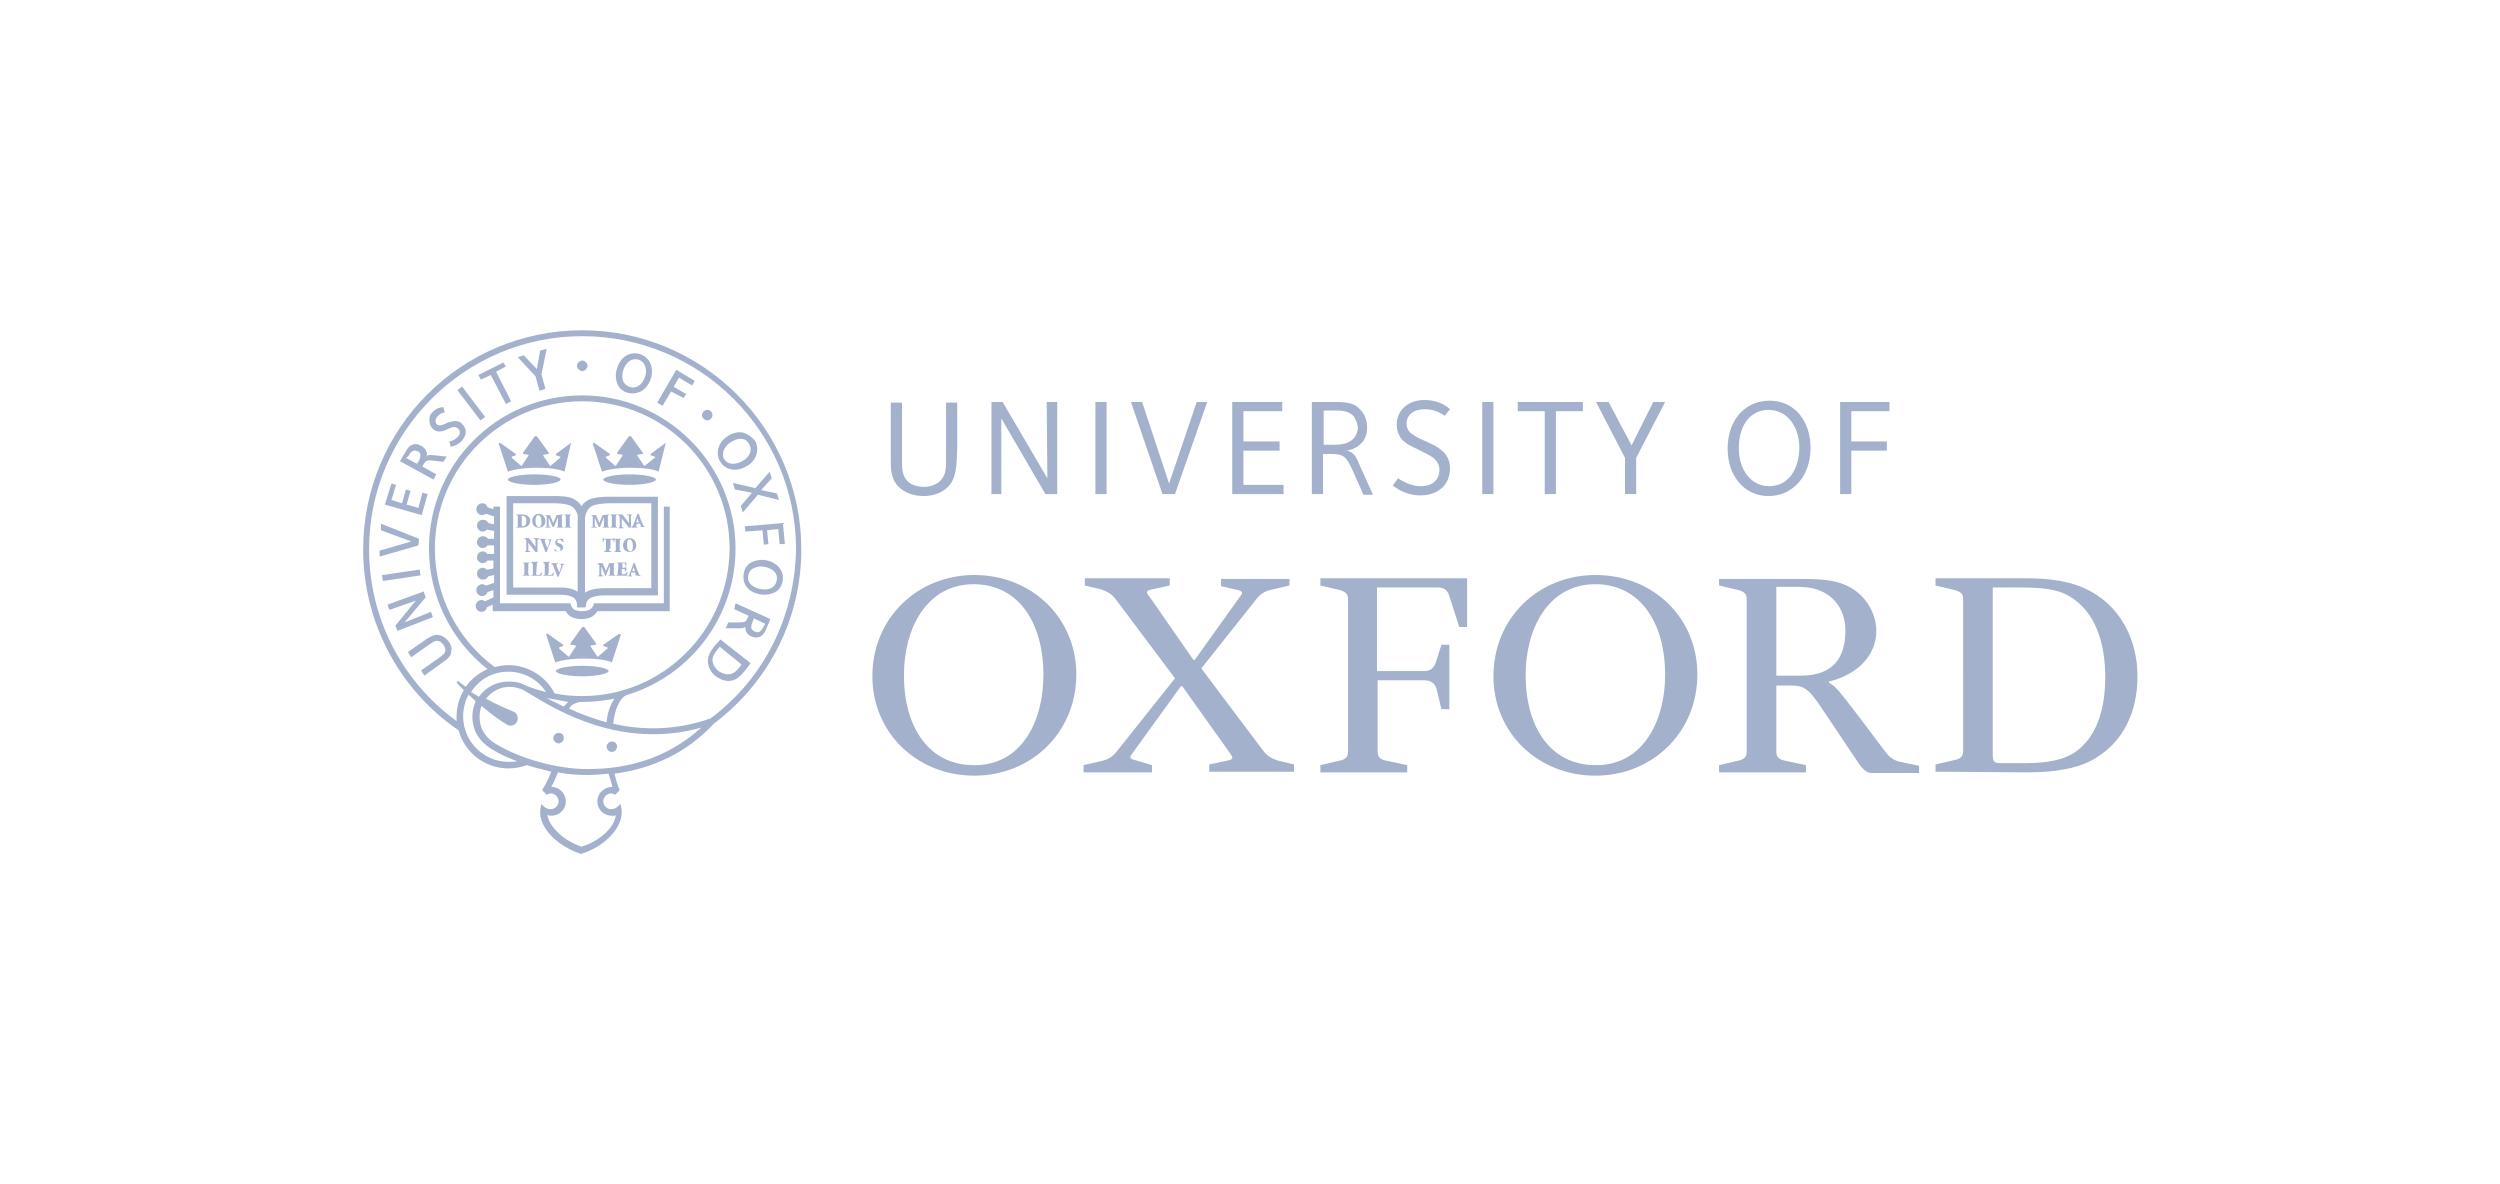 <?xml version="1.0" encoding="utf-8"?>
<!-- Generator: Adobe Illustrator 25.2.3, SVG Export Plug-In . SVG Version: 6.00 Build 0)  -->
<svg version="1.1" id="Layer_1" xmlns="http://www.w3.org/2000/svg" xmlns:xlink="http://www.w3.org/1999/xlink" x="0px" y="0px"
	 viewBox="0 0 380 180" style="enable-background:new 0 0 380 180;" xml:space="preserve">
<style type="text/css">
	.st0{fill:#A4B1CD;}
</style>
<g>
	<g>
		<g>
			<path class="st0" d="M88.9,92.3h-1.2l0-0.5c-0.1-0.7-0.4-1.4-2.7-1.4h-8v-15h7.4c0.6,0,2.1,0,2.9,0.5c1.1,0.6,1.6,1.7,1.6,3.2
				V92.3z M78,89.3h7c0.6,0,1.9,0,2.9,0.7V79.2c0-1.1-0.4-1.9-1.1-2.3c-0.4-0.2-1.3-0.4-2.4-0.4H78V89.3z"/>
		</g>
	</g>
	<g>
		<g>
			<path class="st0" d="M89,92.3h-1.2V79.2c0-1.5,0.5-2.6,1.6-3.2c0.9-0.5,2.9-0.5,3.1-0.5h7.5v15H92c-2.8,0-2.9,1.1-2.9,1.4
				L89,92.3z M92.6,76.5c-1.1,0-2.2,0.2-2.6,0.4c-0.7,0.4-1.1,1.2-1.1,2.3v10.9c0.6-0.4,1.5-0.7,3.1-0.7h7V76.5H92.6z"/>
		</g>
	</g>
	<path class="st0" d="M100.9,77v14.7H90.3L90.2,92c-0.2,0.4-0.5,0.9-1.7,0.9c-1.2,0-1.5-0.4-1.7-0.9l-0.1-0.3H76V77h-1v0.4l-0.9-0.3
		c-0.1-0.4-0.4-0.6-0.8-0.6c-0.5,0-0.9,0.4-0.9,0.9c0,0.5,0.4,0.9,0.9,0.9c0.2,0,0.4-0.1,0.6-0.2l1.2,0.4v1.2l-0.9-0.2
		c-0.1-0.3-0.4-0.5-0.8-0.5c-0.5,0-0.9,0.4-0.9,0.9c0,0.5,0.4,0.9,0.9,0.9c0.2,0,0.5-0.1,0.6-0.3l1.1,0.2v1.2l-0.9,0
		c-0.2-0.2-0.4-0.4-0.8-0.4c-0.5,0-0.9,0.4-0.9,0.9c0,0.5,0.4,0.9,0.9,0.9c0.3,0,0.6-0.2,0.7-0.4l1,0v1.3l-1,0
		c-0.2-0.2-0.4-0.4-0.7-0.4c-0.5,0-0.9,0.4-0.9,0.9c0,0.5,0.4,0.9,0.9,0.9c0.3,0,0.6-0.2,0.7-0.4l0.9,0v1.2l-1,0.2
		c-0.2-0.2-0.4-0.3-0.6-0.3c-0.5,0-0.9,0.4-0.9,0.9s0.4,0.9,0.9,0.9c0.4,0,0.7-0.2,0.8-0.5l0.9-0.2v1.2l-1.2,0.4
		c-0.2-0.1-0.4-0.2-0.6-0.2c-0.5,0-0.9,0.4-0.9,0.9c0,0.5,0.4,0.9,0.9,0.9c0.4,0,0.7-0.3,0.8-0.6l0.9-0.3v1.1l-1.3,0.6
		c-0.1-0.1-0.3-0.2-0.5-0.2c-0.5,0-0.9,0.4-0.9,0.9c0,0.5,0.4,0.9,0.9,0.9c0.4,0,0.8-0.3,0.8-0.7l0.9-0.4v1h11.1
		c0.4,0.8,1.2,1.2,2.4,1.2c1.2,0,1.9-0.4,2.4-1.2h11V77L100.9,77L100.9,77z"/>
	<path class="st0" d="M81.2,72.1c-2.2,0-4,0.4-4,0.8c0,0.4,1.8,0.8,4,0.8s4-0.4,4-0.8C85.3,72.5,83.5,72.1,81.2,72.1z"/>
	<path class="st0" d="M86.8,67.3L84.5,69l0,0.2l0.6,0.2c0.1,0,0.1,0.2,0,0.2l-1.4,1.2h-0.1l-1-1.5c-0.1-0.1,0-0.2,0.1-0.2l0.7-0.1
		v-0.2l-1.8-2.5h-0.3l-1.8,2.5V69l0.7,0.1c0.1,0,0.2,0.1,0.1,0.2l-1,1.5h-0.1l-1.4-1.2c0,0,0-0.1,0-0.2l0.6-0.2l0-0.2l-2.4-1.7
		l-0.2,0.1l1.4,4.3c0.7-0.3,2.4-0.6,4.3-0.6c1.9,0,3.6,0.2,4.3,0.6L86.8,67.3L86.8,67.3z"/>
	<path class="st0" d="M88.5,101.2c-2.2,0-4,0.4-4,0.8c0,0.4,1.8,0.8,4,0.8c2.2,0,4-0.4,4-0.8C92.5,101.6,90.7,101.2,88.5,101.2z"/>
	<path class="st0" d="M94,96.4L91.7,98v0.2l0.6,0.2c0.1,0,0.1,0.2,0,0.2l-1.4,1.2h-0.1l-1-1.5c-0.1-0.1,0-0.2,0.1-0.2l0.7-0.1v-0.2
		l-1.8-2.5h-0.3l-1.8,2.5V98l0.7,0.1c0.1,0,0.2,0.1,0.1,0.2l-1,1.5h-0.1l-1.4-1.2c0,0,0-0.2,0-0.2l0.6-0.2V98l-2.4-1.7l-0.2,0.1
		l1.4,4.3c0.7-0.3,2.4-0.6,4.3-0.6s3.6,0.2,4.3,0.6l1.4-4.3L94,96.4z"/>
	<path class="st0" d="M95.7,72.1c-2.2,0-4,0.4-4,0.8c0,0.4,1.8,0.8,4,0.8c2.2,0,4-0.4,4-0.8C99.7,72.5,97.9,72.1,95.7,72.1z"/>
	<path class="st0" d="M101.2,67.3L98.9,69l0,0.2l0.6,0.2c0.1,0,0.1,0.2,0,0.2L98,70.8h-0.1l-1-1.5c-0.1-0.1,0-0.2,0.1-0.2l0.7-0.1
		v-0.2l-1.8-2.5h-0.3l-1.8,2.5V69l0.7,0.1c0.1,0,0.2,0.1,0.1,0.2l-1,1.5h-0.1l-1.4-1.2c0,0,0-0.1,0-0.2l0.6-0.2l0-0.2l-2.4-1.7
		l-0.2,0.1l1.4,4.3c0.7-0.3,2.4-0.6,4.3-0.6s3.6,0.2,4.3,0.6L101.2,67.3L101.2,67.3z"/>
	<path class="st0" d="M79.4,78.2c0.4,0,0.7,0.1,0.9,0.3c0.2,0.1,0.3,0.4,0.3,0.6c0,0.8-0.6,1.1-1.3,1.1h-0.8v-0.1
		c0.2,0,0.2,0,0.2-0.4v-1c0-0.3,0-0.4-0.2-0.4v-0.1L79.4,78.2L79.4,78.2z M79.3,79.7c0,0.3,0.1,0.3,0.2,0.3c0.3,0,0.5-0.3,0.5-0.8
		c0-0.6-0.3-0.8-0.6-0.8c-0.1,0-0.1,0-0.1,0c0,0,0,0.1,0,0.2V79.7z"/>
	<path class="st0" d="M82.9,79.2c0,0.6-0.4,1-1,1c-0.6,0-1-0.4-1-1c0-0.5,0.3-1.1,1-1.1C82.5,78.1,82.9,78.6,82.9,79.2z M81.4,79.1
		c0,0.6,0.2,1,0.5,1c0.3,0,0.4-0.2,0.4-0.8c0-0.6-0.2-1-0.5-1C81.6,78.3,81.4,78.6,81.4,79.1z"/>
	<path class="st0" d="M85.6,78.2v0.1c-0.2,0-0.2,0-0.2,0.4l0,1c0,0.3,0,0.4,0.2,0.4v0.1h-1v-0.1c0.2,0,0.2,0,0.2-0.4v-1.1l0,0
		l-0.6,1.5h-0.2l-0.6-1.4l0,0l0,0.7c0,0.3,0,0.4,0,0.5s0.1,0.2,0.3,0.2v0.1h-0.8v-0.1c0.2,0,0.2,0,0.2-0.2c0-0.1,0-0.2,0-0.5l0-0.6
		c0-0.4,0-0.4-0.2-0.4v-0.1h0.7l0.5,1.2l0.5-1.2L85.6,78.2L85.6,78.2z"/>
	<path class="st0" d="M86.6,79.7c0,0.3,0,0.4,0.2,0.4v0.1h-1v-0.1c0.2,0,0.2,0,0.2-0.4v-1c0-0.3,0-0.4-0.2-0.4v-0.1h1v0.1
		c-0.2,0-0.2,0-0.2,0.4V79.7z"/>
	<path class="st0" d="M81.7,83.9h-0.3l-1.1-1.4l0,0V83c0,0.3,0,0.5,0,0.6c0,0.1,0.1,0.2,0.3,0.2v0.1h-0.8v-0.1c0.1,0,0.2,0,0.2-0.2
		c0-0.1,0-0.3,0-0.6v-0.6c0-0.2,0-0.3-0.1-0.4c0-0.1-0.1-0.1-0.2-0.1v-0.1h0.7l1,1.3l0,0v-0.4c0-0.3,0-0.5,0-0.6
		c0-0.1-0.1-0.2-0.3-0.2v-0.1h0.8V82c-0.2,0-0.2,0-0.2,0.2c0,0.1,0,0.3,0,0.6L81.7,83.9L81.7,83.9z"/>
	<path class="st0" d="M82.9,83.9c-0.2-0.6-0.5-1.3-0.6-1.6C82.2,82,82.2,82,82,82v-0.1h1V82h-0.1c-0.1,0-0.1,0-0.1,0.2
		c0,0.2,0.3,0.8,0.4,1.1c0.1-0.2,0.3-0.8,0.3-1c0.1-0.2,0-0.2-0.1-0.2h-0.1v-0.1h0.7V82c-0.2,0-0.2,0-0.3,0.3c0,0-0.4,1-0.6,1.6
		L82.9,83.9L82.9,83.9z"/>
	<path class="st0" d="M84.3,83.3c0.1,0.2,0.2,0.5,0.6,0.5c0.2,0,0.3-0.1,0.3-0.3c0-0.2-0.1-0.3-0.3-0.4l0,0
		c-0.2-0.1-0.5-0.3-0.5-0.6c0-0.4,0.2-0.6,0.7-0.6c0.1,0,0.2,0,0.3,0c0.1,0,0.1,0,0.2,0c0,0.1,0,0.3,0.1,0.5l-0.1,0
		C85.3,82.2,85.2,82,85,82c-0.2,0-0.3,0.1-0.3,0.3s0.1,0.2,0.3,0.3l0.1,0c0.3,0.1,0.5,0.3,0.5,0.6c0,0.4-0.3,0.6-0.8,0.6
		c-0.1,0-0.2,0-0.3,0c-0.1,0-0.2,0-0.2-0.1C84.3,83.7,84.3,83.5,84.3,83.3L84.3,83.3z"/>
	<path class="st0" d="M80.3,87c0,0.3,0,0.4,0.2,0.4v0.1h-1v-0.1c0.2,0,0.2,0,0.2-0.4v-1c0-0.3,0-0.4-0.2-0.4v-0.1h1v0.1
		c-0.2,0-0.2,0-0.2,0.4V87z"/>
	<path class="st0" d="M81.5,87.1c0,0.2,0,0.2,0.1,0.3c0,0,0.1,0,0.2,0s0.2,0,0.3-0.1c0,0,0.1-0.1,0.2-0.3l0.1,0
		c0,0.1-0.1,0.4-0.1,0.5h-1.5v-0.1c0.2,0,0.2,0,0.2-0.4v-1c0-0.3,0-0.4-0.2-0.4v-0.2h1v0.1c-0.2,0-0.2,0-0.2,0.4L81.5,87.1
		L81.5,87.1z"/>
	<path class="st0" d="M83.3,87.1c0,0.2,0,0.2,0.1,0.3c0,0,0.1,0,0.2,0s0.2,0,0.3-0.1c0,0,0.1-0.1,0.2-0.3l0.1,0
		c0,0.1-0.1,0.4-0.1,0.5h-1.5v-0.1c0.2,0,0.2,0,0.2-0.4v-1c0-0.3,0-0.4-0.2-0.4v-0.2h1v0.1c-0.2,0-0.2,0-0.2,0.4V87.1z"/>
	<path class="st0" d="M84.7,87.6c-0.2-0.6-0.5-1.3-0.6-1.6c-0.1-0.2-0.2-0.3-0.3-0.3v-0.1h1v0.1h-0.1c-0.1,0-0.1,0-0.1,0.2
		c0,0.2,0.3,0.8,0.4,1.1c0.1-0.2,0.3-0.8,0.3-1c0.1-0.2,0-0.2-0.1-0.2h-0.1v-0.1h0.7v0.1c-0.2,0-0.2,0-0.3,0.3c0,0-0.4,1-0.6,1.6
		L84.7,87.6L84.7,87.6z"/>
	<path class="st0" d="M92.6,78.2v0.1c-0.2,0-0.2,0-0.2,0.4l0,1c0,0.3,0,0.4,0.2,0.4v0.1h-1v-0.1c0.2,0,0.2,0,0.2-0.4v-1.1l0,0
		l-0.6,1.5h-0.2l-0.6-1.4l0,0l0,0.7c0,0.3,0,0.4,0,0.5s0.1,0.2,0.3,0.2v0.1h-0.8v-0.1c0.2,0,0.2,0,0.2-0.2c0-0.1,0-0.2,0-0.5l0-0.6
		c0-0.4,0-0.4-0.2-0.4v-0.1h0.7l0.5,1.2l0.5-1.2L92.6,78.2L92.6,78.2z"/>
	<path class="st0" d="M93.6,79.7c0,0.3,0,0.4,0.2,0.4v0.1h-1v-0.1c0.2,0,0.2,0,0.2-0.4v-1c0-0.3,0-0.4-0.2-0.4v-0.1h1v0.1
		c-0.2,0-0.2,0-0.2,0.4V79.7z"/>
	<path class="st0" d="M95.9,80.2h-0.3l-1.1-1.4l0,0v0.6c0,0.3,0,0.5,0,0.6c0,0.1,0.1,0.2,0.3,0.2v0.1H94v-0.1c0.1,0,0.2,0,0.2-0.2
		c0-0.1,0-0.2,0-0.6v-0.6c0-0.2,0-0.3-0.1-0.4c0-0.1-0.1-0.1-0.2-0.1v-0.1h0.7l1,1.3l0,0v-0.4c0-0.3,0-0.5,0-0.6
		c0-0.1-0.1-0.2-0.3-0.2v-0.1h0.8v0.1c-0.2,0-0.2,0-0.2,0.2c0,0.1,0,0.3,0,0.6L95.9,80.2L95.9,80.2z"/>
	<path class="st0" d="M97.2,80.1L97.2,80.1c0.2,0,0.2,0,0.2-0.2l-0.1-0.3h-0.5l-0.1,0.3c0,0.1,0,0.2,0.1,0.2h0.1v0.1H96V80
		c0.2,0,0.2,0,0.3-0.3l0.6-1.6l0.2,0l0.2,0.6c0.1,0.4,0.3,0.7,0.4,1c0.1,0.3,0.2,0.3,0.3,0.3v0.1h-1L97.2,80.1L97.2,80.1z
		 M96.7,79.4h0.4l-0.2-0.6l0,0L96.7,79.4z"/>
	<path class="st0" d="M92.6,83.4c0,0.3,0,0.4,0.3,0.4v0.1h-1.1v-0.1c0.2,0,0.3,0,0.3-0.4V82h0c-0.2,0-0.3,0-0.3,0.1
		s-0.1,0.1-0.1,0.3h-0.1c0-0.2,0-0.5,0-0.6h0.1c0,0.1,0.1,0.1,0.2,0.1h1.2c0.1,0,0.1,0,0.2-0.1h0.1c0,0.1,0,0.4,0,0.6h-0.1
		c0-0.2-0.1-0.3-0.1-0.3c0,0-0.2-0.1-0.3-0.1h-0.1V83.4z"/>
	<path class="st0" d="M94.2,83.4c0,0.3,0,0.4,0.2,0.4v0.1h-1v-0.1c0.2,0,0.2,0,0.2-0.4v-1c0-0.3,0-0.4-0.2-0.4v-0.1h1V82
		c-0.2,0-0.2,0-0.2,0.4V83.4z"/>
	<path class="st0" d="M96.7,82.9c0,0.6-0.4,1-1,1c-0.6,0-1-0.4-1-1c0-0.5,0.3-1.1,1-1.1C96.3,81.8,96.7,82.2,96.7,82.9z M95.3,82.8
		c0,0.6,0.2,1,0.5,1c0.3,0,0.4-0.2,0.4-0.8c0-0.6-0.2-1-0.5-1C95.4,82,95.3,82.2,95.3,82.8z"/>
	<path class="st0" d="M93.5,85.5v0.1c-0.2,0-0.2,0-0.2,0.4l0,1c0,0.3,0,0.4,0.2,0.4v0.1h-1v-0.1c0.2,0,0.2,0,0.2-0.4V86l0,0
		l-0.6,1.5H92l-0.6-1.4l0,0l0,0.7c0,0.3,0,0.4,0,0.5c0,0.1,0.1,0.2,0.3,0.2v0.1h-0.8v-0.1c0.2,0,0.2,0,0.2-0.2c0-0.1,0-0.2,0-0.5
		l0-0.6c0-0.4,0-0.4-0.2-0.4v-0.2h0.7l0.5,1.2l0.5-1.2H93.5z"/>
	<path class="st0" d="M94,86c0-0.3,0-0.4-0.2-0.4v-0.1h1.4c0,0,0,0.3,0,0.5h-0.1c0-0.2-0.1-0.2-0.1-0.3s-0.2-0.1-0.3-0.1h0
		c-0.1,0-0.1,0-0.1,0.1v0.6h0.2c0.3,0,0.3,0,0.3-0.2h0.1v0.7H95c0-0.3,0-0.3-0.3-0.3h-0.2v0.5c0,0.2,0,0.2,0.1,0.3c0,0,0.1,0,0.2,0
		c0.1,0,0.2,0,0.3-0.1c0,0,0.1-0.2,0.2-0.3l0.1,0c0,0.2-0.1,0.5-0.1,0.6h-1.6v-0.1c0.2,0,0.2,0,0.2-0.4L94,86L94,86z"/>
	<path class="st0" d="M96.4,87.4L96.4,87.4c0.2,0,0.2,0,0.2-0.2L96.5,87H96l-0.1,0.3c0,0.1,0,0.2,0.1,0.2h0.1v0.1h-0.7v-0.1
		c0.2,0,0.2,0,0.3-0.3l0.6-1.6l0.2,0l0.2,0.6c0.1,0.4,0.3,0.7,0.4,1c0.1,0.3,0.2,0.3,0.3,0.3v0.1L96.4,87.4L96.4,87.4z M96.1,86.8
		h0.4l-0.2-0.6l0,0L96.1,86.8z"/>
	<path class="st0" d="M85.7,112.2c0,0.4-0.4,0.8-0.8,0.8c-0.4,0-0.8-0.4-0.8-0.8c0-0.4,0.4-0.8,0.8-0.8
		C85.4,111.4,85.7,111.7,85.7,112.2z"/>
	<path class="st0" d="M93.8,113.5c0,0.4-0.4,0.8-0.8,0.8c-0.4,0-0.8-0.4-0.8-0.8c0-0.4,0.4-0.8,0.8-0.8
		C93.5,112.7,93.8,113.1,93.8,113.5z"/>
	<path class="st0" d="M89.3,55.6c0,0.4-0.4,0.8-0.8,0.8c-0.4,0-0.8-0.4-0.8-0.8s0.4-0.8,0.8-0.8C88.9,54.8,89.3,55.2,89.3,55.6z"/>
	<path class="st0" d="M108.3,63.1c0,0.4-0.4,0.8-0.8,0.8c-0.4,0-0.8-0.4-0.8-0.8c0-0.4,0.4-0.8,0.8-0.8
		C108,62.3,108.3,62.7,108.3,63.1z"/>
	<path class="st0" d="M68.2,97.5c0.3,0.4,0.5,0.9,0.4,1.4c0,0.6-0.2,1-1.2,1.7l-2.9,2.1l-0.5-0.8c0,0,3-2.1,3-2.1
		c0.5-0.4,0.7-0.6,0.7-1c0-0.2-0.1-0.5-0.3-0.8c-0.3-0.4-0.6-0.6-1-0.6c-0.3,0-0.6,0.2-1.2,0.6l-2.7,1.9L62,99.1l2.6-1.8
		c0.7-0.5,1.3-0.8,1.8-0.8C67.2,96.5,67.8,97,68.2,97.5z"/>
	<polygon class="st0" points="58.9,91.9 64.4,89.9 64.7,90.8 61.5,94.6 65.5,93 65.8,93.8 60.4,95.9 60.1,95.1 63.2,91.3 59.2,92.7 
			"/>
	<rect x="58.1" y="87" transform="matrix(0.989 -0.147 0.147 0.989 -12.192 9.917)" class="st0" width="5.8" height="0.9"/>
	<polygon class="st0" points="57.9,80.6 57.9,79.6 63.7,81.9 63.6,82.9 57.7,84.6 57.7,83.7 62.5,82.3 	"/>
	<path class="st0" d="M63.2,67.5c-0.8,0-1.2,0.5-1.7,1.4l-0.7,1.2l5.1,2.8l0.4-0.8l-2.1-1.2l0.1-0.2c0.4-0.6,0.5-0.8,1.4-0.7
		l1.7,0.2l0.5-0.8l-1.9-0.2c-0.4,0-0.7-0.1-0.9,0c-0.1,0-0.2,0.1-0.3,0.2c0-0.1,0.1-0.2,0.1-0.3c0-0.2,0-0.3-0.1-0.5
		c-0.1-0.3-0.4-0.6-0.7-0.8C63.7,67.6,63.4,67.5,63.2,67.5z M62.1,69.3c0.3-0.6,0.6-0.8,0.9-0.8c0.1,0,0.3,0,0.5,0.1
		c0.2,0.1,0.4,0.3,0.4,0.5c0,0.1,0,0.2,0,0.2c0,0.4-0.2,0.7-0.4,1l-0.1,0.2l-1.7-0.9L62.1,69.3z"/>
	
		<rect x="71.2" y="58.4" transform="matrix(0.796 -0.605 0.605 0.796 -22.491 55.886)" class="st0" width="0.9" height="5.8"/>
	<polygon class="st0" points="72.7,57 76.5,55.1 76.9,55.7 75.4,56.5 77.7,61 76.9,61.4 74.6,57 73.1,57.7 	"/>
	<polygon class="st0" points="82.1,53.3 83.1,53 82.3,56.9 82.9,59.1 82,59.4 81.4,57.2 78.7,54.3 79.6,54 81.6,56.1 	"/>
	<polygon class="st0" points="99.9,61.2 102.8,56.2 105.6,57.9 105.2,58.6 103.2,57.4 102.4,58.8 104.3,59.9 103.9,60.5 102,59.5 
		100.7,61.7 	"/>
	<polygon class="st0" points="114.8,74.2 117,71.7 117.3,72.7 115.7,74.5 118.1,75 118.4,76 115.2,75.2 112.9,77.9 112.6,76.9 
		114.3,74.9 111.7,74.4 111.4,73.4 	"/>
	<polygon class="st0" points="113.2,80 119,79.5 119.3,82.7 118.5,82.7 118.3,80.4 116.6,80.6 116.8,82.7 116.1,82.8 115.9,80.6 
		113.3,80.8 	"/>
	<path class="st0" d="M115.8,85.1c-0.7,0-1.3,0.2-1.8,0.5c-0.9,0.6-1,1.6-1,2.1c0,2,1.9,2.7,3.2,2.7c0.7,0,1.3-0.2,1.8-0.5
		c1-0.7,1-1.8,1-2.1C119,86.2,117.4,85.1,115.8,85.1z M116.2,89.6c-1.1,0-2.5-0.6-2.5-1.8c0-0.4,0.2-1,0.6-1.3
		c0.4-0.2,0.8-0.4,1.3-0.4c0.6,0,1.6,0.2,2.2,0.9c0.2,0.2,0.3,0.6,0.3,0.9c0,0.4-0.2,1-0.6,1.3C117.2,89.5,116.7,89.6,116.2,89.6z"
		/>
	<path class="st0" d="M112.4,65.7c-0.6,0-1.2,0.2-1.8,0.6c-1.1,0.7-1.5,1.7-1.5,2.5c0,0.5,0.1,1,0.4,1.4c0.6,1,1.6,1.2,2.2,1.2
		s1.2-0.2,1.9-0.6c0.7-0.4,1.5-1.3,1.5-2.5c0-0.5-0.1-1-0.4-1.4C114,66.2,113.3,65.7,112.4,65.7z M111.4,70.5c-0.5,0-1-0.2-1.3-0.7
		c-0.2-0.2-0.2-0.6-0.2-0.8c0-0.6,0.4-1.3,1.2-1.8c0.5-0.3,1-0.5,1.4-0.5c0.6,0,1,0.2,1.3,0.7c0.2,0.3,0.3,0.6,0.3,0.9
		c0,0.6-0.4,1.3-1.1,1.7C112.5,70.3,111.9,70.5,111.4,70.5z"/>
	<path class="st0" d="M96.5,53.7c-1.2,0-2.3,0.8-2.7,2.3c-0.1,0.3-0.2,0.6-0.2,1c0,0.6,0.1,1,0.3,1.5c0.5,1,1.5,1.3,2.3,1.3
		c0.4,0,0.8-0.1,1.2-0.3c1-0.5,1.7-1.8,1.7-3c0-0.5-0.1-1-0.3-1.4C98.3,54.2,97.4,53.7,96.5,53.7z M96.2,58.9c-0.4,0-1-0.2-1.4-0.8
		c-0.2-0.3-0.2-0.7-0.2-1c0-1,0.7-2.5,2-2.5c0.7,0,1.6,0.5,1.6,1.9C98.2,57.2,97.6,58.9,96.2,58.9z"/>
	<polygon class="st0" points="64.2,74.9 65,75.1 64.1,78.3 58.5,76.7 59.5,73.5 60.2,73.7 59.5,76 61.1,76.5 61.7,74.4 62.4,74.6 
		61.8,76.7 63.6,77.2 	"/>
	<path class="st0" d="M65.7,62.7c0.8-0.9,1.7-0.8,1.7-0.8l0.2,0.8c0,0-0.6,0-1.1,0.6c-0.2,0.2-0.3,0.5-0.3,0.7
		c0,0.2,0.1,0.4,0.2,0.5c0.4,0.4,1.1,0,1.5-0.2c0.3-0.1,0.8-0.3,1.3-0.3c0.4,0,0.7,0.1,1,0.4c0.4,0.4,0.6,0.8,0.6,1.2
		c0,0.5-0.2,0.9-0.6,1.4c-0.7,0.8-1.7,0.9-1.7,0.9l-0.2-0.8c0.6-0.1,1-0.4,1.3-0.7c0.2-0.2,0.3-0.5,0.3-0.7s-0.1-0.4-0.3-0.6
		c-0.2-0.1-0.3-0.2-0.5-0.2c-0.4,0-0.8,0.2-1.2,0.4c-0.7,0.3-1.4,0.5-2.1-0.1c-0.3-0.3-0.5-0.7-0.5-1.1
		C65.2,63.6,65.3,63.1,65.7,62.7z"/>
	<path class="st0" d="M111.6,92.6l2.2,1l-0.1,0.2c-0.3,0.7-0.4,0.8-1.3,0.8h-1.7l-0.4,0.9h1.9c0.4,0,0.7,0,0.9-0.1
		c0.1,0,0.2-0.1,0.2-0.2c0,0,0,0.1,0,0.2c0,0.2,0,0.4,0.1,0.6c0.3,0.6,1,0.9,1.5,0.9c0.9,0,1.3-0.6,1.7-1.6c0,0,0.5-1.2,0.5-1.2
		l-5.3-2.4L111.6,92.6z M115.1,96.1c-0.3,0-0.7-0.2-0.9-0.6c0-0.1,0-0.2,0-0.3c0-0.3,0.2-0.6,0.3-1l0.1-0.2l1.7,0.8l-0.2,0.4
		C115.7,95.9,115.5,96.1,115.1,96.1z"/>
	<path class="st0" d="M108.6,98.2c-0.6,0.8-1,1.4-1,2.3c0,0.7,0.3,1.6,1.2,2.3c0.6,0.4,1.2,0.7,1.9,0.7c0.8,0,1.4-0.2,2.5-1.5
		l0.9-1.2l-4.6-3.6L108.6,98.2z M110.6,102.5c-0.4,0-0.9-0.2-1.4-0.5c-0.4-0.4-0.9-0.9-0.9-1.7c0-0.5,0.3-1,0.7-1.5l0.4-0.5l3.3,2.7
		l-0.2,0.3C111.9,102.1,111.4,102.5,110.6,102.5z"/>
	<path class="st0" d="M121.8,83.5c0-18.4-15-33.3-33.3-33.3c-18.4,0-33.3,14.9-33.3,33.3c0,11,5.4,21.3,14.5,27.5
		c0.9,3.3,3.9,5.8,7.6,5.8c1,0,1.9-0.2,2.8-0.5c1.2,0.4,2.5,0.7,3.7,1c-0.4,1-0.9,2-1.4,2.8c0,0,0,0,0,0h0l0.7,0.7
		c0.2-0.1,0.4-0.2,0.6-0.2c0.7,0,1.2,0.6,1.2,1.2c0,0.7-0.6,1.2-1.2,1.2c-0.6,0-1.1-0.4-1.4-0.8c0,0-0.2,0.6-0.2,1.3
		c0,2.4,2.6,5.1,6.2,6.3c3.6-1.1,6.2-3.9,6.2-6.3c0-0.8-0.2-1.3-0.2-1.3c-0.3,0.3-0.7,0.8-1.4,0.8s-1.2-0.6-1.2-1.2
		c0-0.7,0.6-1.2,1.2-1.2c0.2,0,0.4,0.1,0.6,0.2l0.7-0.7h0c-0.4-0.9-0.6-1.7-0.8-2.5c6-0.8,11.1-3.3,15.1-7.6l0,0
		C117,103.6,121.8,93.9,121.8,83.5z M77.3,115.8c-3.8,0-6.9-3.1-6.9-6.9c0-1.2,0.3-2.3,0.8-3.3c0.4,0.3,0.7,0.6,1.1,1
		c-0.3,0.7-0.5,1.5-0.5,2.3c0,2.1,1,3.8,3,5c1.1,0.7,2.4,1.3,3.8,1.8C78.2,115.8,77.7,115.8,77.3,115.8z M88.5,105.8
		c-1.4,0-2.8-0.1-4.2-0.4c-1.3-2.6-4.1-4.3-7-4.3c-0.7,0-1.4,0.1-2.1,0.3c-5.7-4.2-9.1-10.9-9.1-18c0-12.3,10-22.4,22.4-22.4
		s22.4,10,22.4,22.4C110.8,95.8,100.8,105.8,88.5,105.8z M93.4,106.2c-0.7,1-1.1,2.3-1.2,3.6c-2.1-0.6-4-1.3-5.7-2.1
		c0.3-0.6,1.2-1,1.9-1C90.2,106.7,91.8,106.5,93.4,106.2z M86.4,106.7c-0.3,0.2-0.5,0.5-0.7,0.7c-0.8-0.4-1.9-0.9-2.6-1.3
		C84.1,106.3,85.4,106.5,86.4,106.7z M77.3,102.1c2.3,0,4.5,1.2,5.7,3.1c-1.1-0.3-2.2-0.6-3.3-1.1l0,0h0c-0.7-0.4-1.5-0.5-2.4-0.5
		c-1.9,0-3.5,0.9-4.5,2.3c-0.4-0.2-0.8-0.5-1.2-0.7C72.9,103.2,74.9,102.1,77.3,102.1z M93.1,119.6c-1.2,0-2.3,0.9-2.3,2.2
		c0,1.3,1,2.2,2.3,2.2c0.2,0,0.4,0,0.5-0.1c-0.2,1.9-2.4,3.9-5.2,4.8c-2.7-0.9-4.9-3-5.2-4.8c0.2,0,0.4,0.1,0.5,0.1
		c1.3,0,2.3-0.9,2.3-2.2c0-1.2-1-2.2-2.2-2.2c0.4-0.7,0.7-1.4,1-2.2c1.5,0.3,3,0.4,4.4,0.4c1.2,0,2.3-0.1,3.3-0.2
		c0.2,0.6,0.4,1.3,0.6,2C93.2,119.6,93.1,119.6,93.1,119.6z M89.3,116.9c-4.5,0-10.1-1.5-13.9-3.8c-1.2-0.7-2.5-2-2.5-4.1
		c0-0.6,0.1-1.2,0.3-1.7c1.4,1.2,2.9,2.3,3.8,2.8c0.2,0.1,0.3,0.2,0.6,0.2c0.6,0,1.1-0.5,1.1-1.1c0-0.4-0.2-0.8-0.6-1
		c-0.8-0.4-2.5-1-4.2-2c0.8-1.1,2.1-1.8,3.6-1.8c0.7,0,1.3,0.2,1.9,0.4l1.2,0.7c3.9,2.4,13.9,8.5,26,5.1
		C101.9,114.8,96.3,116.9,89.3,116.9z M108,109.2c-5.4,1.9-10.5,1.8-14.8,0.8c0.2-1.9,0.9-4,2.2-4.4c9.5-2.9,16.4-11.8,16.4-22.2
		c0-12.8-10.5-23.3-23.3-23.3c-12.9,0-23.3,10.4-23.3,23.3c0,7.1,3.3,13.9,8.9,18.3c-1.3,0.6-2.5,1.5-3.3,2.7
		c-0.4-0.3-0.8-0.6-1.2-0.9l-0.2,0.2c0.2,0.3,0.6,0.7,1.1,1.2c-0.7,1.2-1.1,2.5-1.1,4c0,0.2,0,0.4,0,0.7
		c-8.4-6.1-13.3-15.8-13.3-26.1c0-17.8,14.5-32.4,32.4-32.4S121,65.6,121,83.5C120.8,93.7,116.2,103.1,108,109.2z"/>
	<path class="st0" d="M163.6,102.5c0,8.9-6.9,15.4-15.5,15.4c-8.7,0-15.5-6.5-15.5-15.1c0-8.9,6.9-15.4,15.5-15.4
		C156.8,87.4,163.6,93.9,163.6,102.5z M158.6,102.6c0-8.1-3.9-13.8-10.6-13.8c-7.2,0-10.6,6.8-10.6,13.8c0,8.1,3.9,13.7,10.6,13.7
		C155.3,116.4,158.6,109.6,158.6,102.6z"/>
	<path class="st0" d="M258,102.5c0,8.9-6.9,15.4-15.5,15.4c-8.7,0-15.5-6.5-15.5-15.1c0-8.9,6.9-15.4,15.5-15.4
		C251.3,87.4,258,93.9,258,102.5z M253.1,102.6c0-8.1-3.9-13.8-10.6-13.8c-7.2,0-10.6,6.8-10.6,13.8c0,8.1,3.9,13.7,10.6,13.7
		C249.7,116.4,253.1,109.6,253.1,102.6z"/>
	<path class="st0" d="M270,102.7h3.7c5.6,0,6.8-3.5,6.8-6.9c0-2.5-1.2-4.9-3.8-6c-1.4-0.6-2.7-0.6-4.5-0.6h-2.2L270,102.7L270,102.7
		z M276.8,107.5c-1.7-2.5-2.4-3.3-4.5-3.3H270v10c0,0.8,0.3,1.2,1.2,1.4l3.3,0.7v1.1h-13.2v-1.1l3-0.7c0.9-0.2,1.2-0.6,1.2-1.4V91.1
		c0-0.8-0.3-1.1-1.2-1.4l-3-0.7v-1h12.8c2.7,0,4.6,0.2,6.1,0.8c3.2,1.2,5,4.3,5,7.1c0,3.6-2.7,6.6-7.2,7.7v0.2
		c0.9,0.4,1.4,1,4.6,5.2l4,5.3c0.6,0.8,1.3,1.3,2.2,1.5l2.9,0.6v1.1h-7c-0.8,0-1.2-0.2-2-1.2L276.8,107.5z"/>
	<path class="st0" d="M219.1,98h1.2v9.8h-1.2l-0.7-2.9c-0.2-1-0.9-1.5-1.9-1.5h-7.1v10.8c0,0.8,0.3,1.2,1.2,1.4l3.3,0.7v1.1h-13.2
		v-1.1l3-0.7c0.9-0.2,1.2-0.6,1.2-1.4V91.1c0-0.8-0.3-1.1-1.2-1.4l-3-0.7v-1.1H223v7.4h-1.2l-1.4-4.4c-0.3-1.1-0.8-1.6-1.8-1.6h-9.3
		v12.7h7.1c1,0,1.6-0.4,1.9-1.5L219.1,98z"/>
	<path class="st0" d="M294.2,117.3v-1.1l3-0.7c0.9-0.2,1.2-0.6,1.2-1.4V91.1c0-0.8-0.3-1.1-1.2-1.4l-3-0.7v-1.1h13.9
		c3.7,0,6.5,0.5,8.7,1.5c5.6,2.5,8.1,8,8.1,13.4c0,5.2-2,10.1-7,12.8c-2.3,1.2-5.5,1.8-9.7,1.8L294.2,117.3L294.2,117.3z
		 M302.9,89.3v25.4c0,1.1,0.2,1.3,1.3,1.3h3.6c3.4,0,6-0.5,7.8-1.8c3-2.2,4.4-6.2,4.4-11.3c0-5-1.4-9.9-5.5-12.3
		c-1.7-1-3.9-1.3-7.4-1.3H302.9z"/>
	<path class="st0" d="M175.1,116.3v1.1h-10.4v-1.1l2.6-0.6c1-0.2,1.7-0.6,2.3-1.3l9-11.3l-9-12c-0.6-0.8-1.3-1.2-2.2-1.5l-2.5-0.6
		v-1.1h12.9v1.1l-2.8,0.6c-1,0.2-0.7,0.6-0.2,1.2l6.6,9.5h0.2l6.8-9.5c0.5-0.6,0.6-0.9-0.2-1.1l-2.6-0.6v-1.1H196V89l-2.6,0.6
		c-1,0.2-1.7,0.6-2.3,1.3l-8.5,10.7l9.4,12.5c0.6,0.8,1.3,1.2,2.2,1.5l2.5,0.6v1.1h-12.9v-1.1l2.8-0.6c1-0.2,0.8-0.5,0.3-1.2
		l-7.2-10.1h-0.2l-7.3,10.1c-0.5,0.6-0.6,0.9,0.2,1.1L175.1,116.3z"/>
	<path class="st0" d="M144.1,74c-0.8,0.8-2.1,1.4-3.7,1.4c-1.5,0-2.9-0.5-3.8-1.4c-1.3-1.3-1.2-2.9-1.2-4.6v-8.2h1.7V70
		c0,1.1,0,2.2,0.8,3.1c0.6,0.6,1.5,0.9,2.6,0.9c1,0,1.9-0.4,2.4-0.9c1-1,0.9-2,0.9-4.5v-7.4h1.7v7C145.4,70.7,145.4,72.7,144.1,74z"
		/>
	<polygon class="st0" points="158.9,75.1 152.2,63.6 152.2,75.1 150.7,75.1 150.7,61.1 152.4,61.1 159.2,72.7 159.1,61.1 
		160.7,61.1 160.7,75.1 	"/>
	<rect x="166.5" y="61.1" class="st0" width="1.7" height="14"/>
	<polygon class="st0" points="178.6,75.1 176.7,75.1 171.9,61.1 173.6,61.1 177.7,73.5 181.9,61.1 183.5,61.1 	"/>
	<polygon class="st0" points="187.3,75.1 187.3,61.1 194.9,61.1 194.9,62.5 189,62.5 189,67.1 194.5,67.1 194.5,68.5 189,68.5 
		189,73.7 195.1,73.7 195.1,75.1 	"/>
	<path class="st0" d="M205.7,63.2c-0.8-0.8-1.9-0.8-3-0.8h-1.5v5.2h0.6c1.4,0,2.9,0.1,3.9-0.9c0.4-0.4,0.7-1.1,0.7-1.8
		C206.3,64.2,206,63.6,205.7,63.2z M207.2,75.1l-1.6-3.6c-1-2.2-1.4-2.5-3.5-2.5h-1v6.1h-1.7v-14h3c1.9,0,3.3,0,4.3,1.1
		c0.7,0.7,1.1,1.6,1.1,2.8c0,1-0.3,1.8-0.9,2.4c-0.5,0.5-1.3,1-2.3,1.1c0.5,0,0.9,0.3,1.2,0.6c0.4,0.4,0.6,1,1,1.9l1.9,4.2H207.2z"
		/>
	<rect x="225.3" y="61.1" class="st0" width="1.7" height="14"/>
	<polygon class="st0" points="236.5,62.5 236.5,75.1 234.8,75.1 234.8,62.5 230.7,62.5 230.7,61.1 240.6,61.1 240.6,62.5 	"/>
	<polygon class="st0" points="248.7,69.6 248.7,75.1 247,75.1 247,69.6 242.6,61.1 244.5,61.1 248,67.7 251.3,61.1 253.1,61.1 	"/>
	<path class="st0" d="M268.8,62.3c-2.7,0-4.5,2.3-4.5,5.8c0,3.5,2,5.8,4.6,5.8c2.9,0,4.6-2.5,4.6-6
		C273.4,64.6,271.5,62.3,268.8,62.3z M268.8,75.4c-3.6,0-6.2-3-6.2-7.2c0-4.3,2.6-7.3,6.4-7.3c3.7,0,6.2,3,6.2,7.2
		C275.2,72.4,272.5,75.4,268.8,75.4z"/>
	<polygon class="st0" points="281.4,62.5 281.4,67.1 286.8,67.1 286.8,68.5 281.4,68.5 281.4,75.1 279.7,75.1 279.7,61.1 
		287.2,61.1 287.2,62.5 	"/>
	<path class="st0" d="M212.3,64.5c0-2.1,1.7-3.7,4.2-3.7c2.5,0,3.8,1.3,3.9,1.4l-0.8,1c-0.3-0.2-1.4-1-3-1c-1.8,0-2.8,0.9-2.8,2.2
		c0,0.6,0.2,1,0.6,1.4c0.5,0.4,1.2,0.8,1.9,1.1c0.9,0.4,2.2,0.9,3.1,1.8c0.6,0.6,1,1.4,1,2.5c0,2.3-1.6,4.1-4.5,4.1
		c-2.5,0-4-1.4-4.2-1.5l0.8-1.1c0.4,0.3,1.9,1.2,3.4,1.2c2.1,0,2.9-1.2,2.9-2.5c0-0.6-0.3-1.2-0.7-1.6c-0.6-0.6-1.7-1-2.6-1.5
		c-0.9-0.4-1.9-0.9-2.5-1.6C212.8,66.4,212.3,65.7,212.3,64.5z"/>
</g>
</svg>
